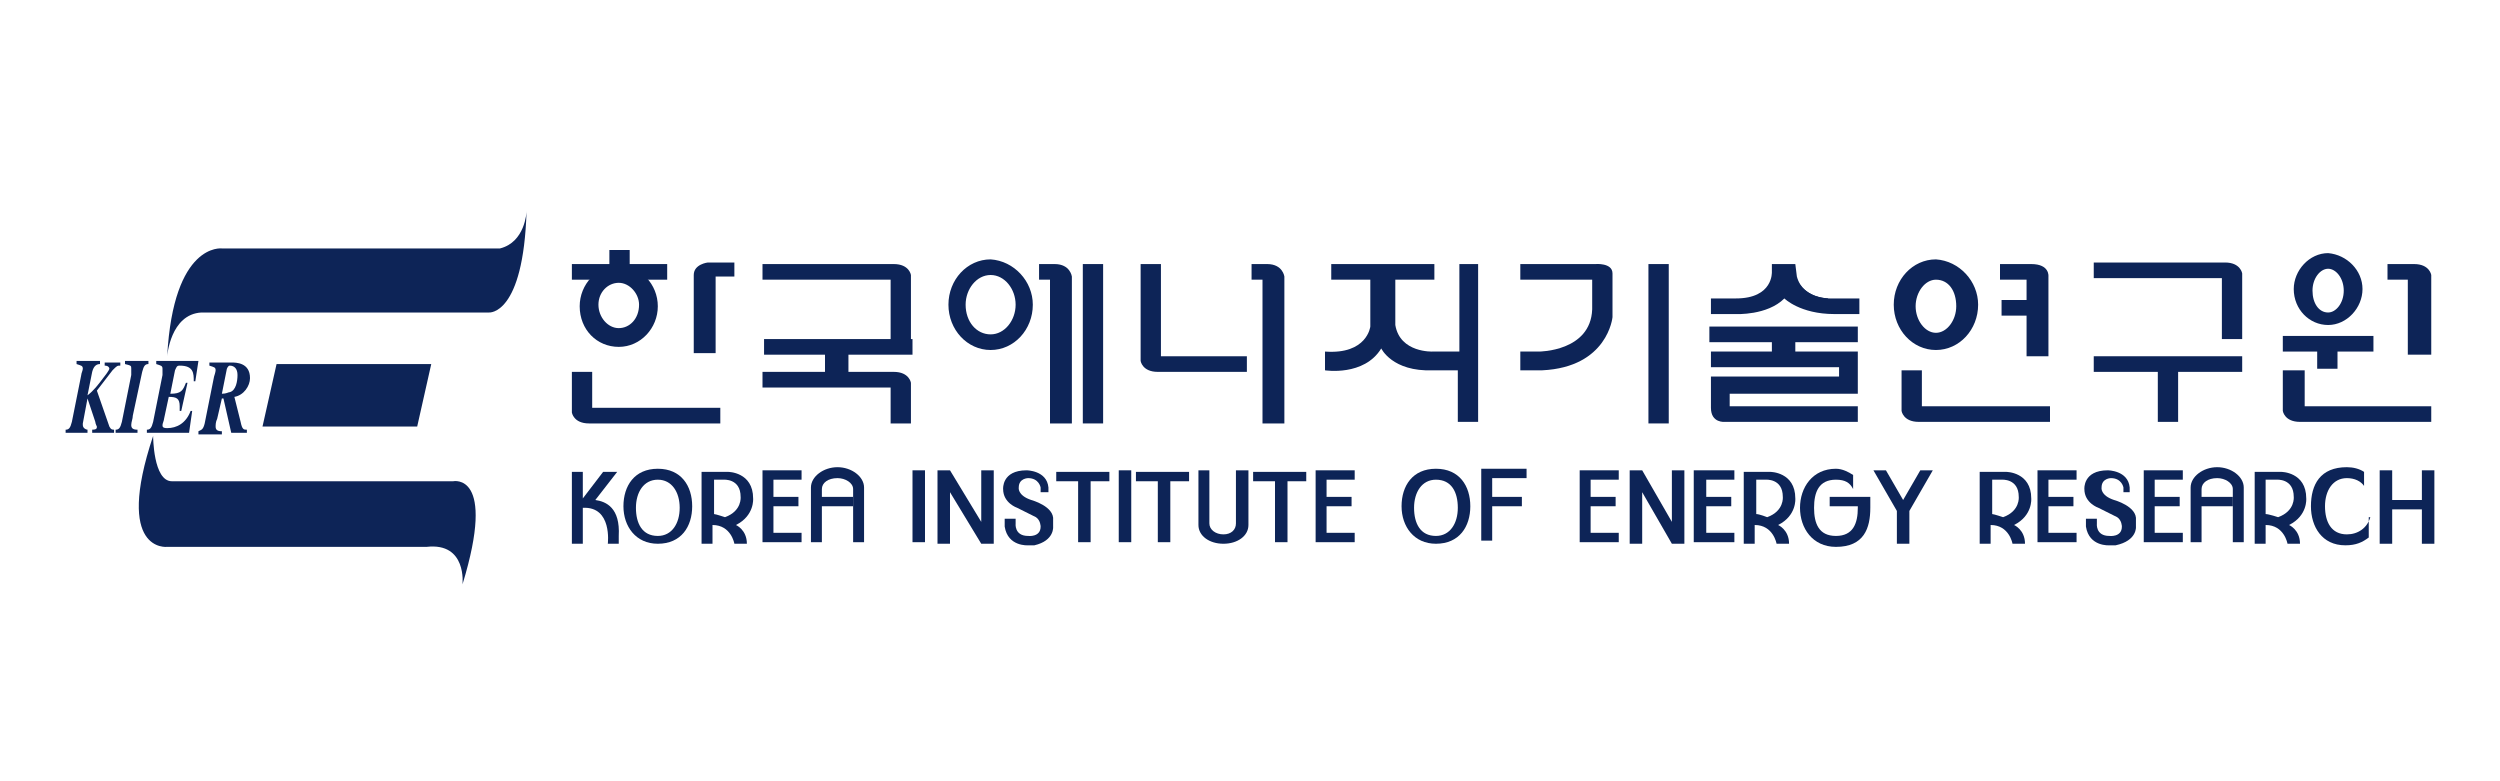 <?xml version="1.0" encoding="utf-8"?>
<!-- Generator: Adobe Illustrator 28.1.0, SVG Export Plug-In . SVG Version: 6.00 Build 0)  -->
<svg version="1.1" id="레이어_1" xmlns="http://www.w3.org/2000/svg" xmlns:xlink="http://www.w3.org/1999/xlink" x="0px"
	 y="0px" viewBox="0 0 160 50" style="enable-background:new 0 0 160 50;" xml:space="preserve">
<style type="text/css">
	.st0{fill:#0D2457;}
</style>
<g>
	<rect x="39" y="16" class="st0" width="1.3" height="1.6"/>
	<rect x="36.6" y="16.9" class="st0" width="6.1" height="1"/>
	<path class="st0" d="M42.1,19.6c0,1.4-1.1,2.6-2.5,2.6c-1.4,0-2.5-1.1-2.5-2.6c0-1.4,1.1-2.6,2.5-2.6C41,17,42.1,18.2,42.1,19.6z
		 M39.6,18.1c-0.7,0-1.3,0.6-1.3,1.4c0,0.8,0.6,1.5,1.3,1.5c0.7,0,1.3-0.6,1.3-1.5C40.9,18.8,40.3,18.1,39.6,18.1z"/>
	<path class="st0" d="M47,17.8v-1h-1.7c0,0-0.9,0.1-0.9,0.8v5h1.4v-4.9H47z"/>
	<path class="st0" d="M57,22.3h1.3v-4.7c0,0-0.1-0.7-1.1-0.7h-8.4v1H57V22.3z"/>
	<path class="st0" d="M67.3,27.1h1.3v-9.4c0,0-0.1-0.8-1.1-0.8h-1v1h0.7V27.1z"/>
	<path class="st0" d="M80.9,27.1h1.3v-9.4c0,0-0.1-0.8-1.1-0.8h-1v1h0.7V27.1z"/>
	<path class="st0" d="M129.8,22.8h1.3v-5.1c0,0,0.1-0.8-1.1-0.8h-2v1h1.7V22.8z"/>
	<path class="st0" d="M142.2,21.7h1.3v-4.2c0,0-0.1-0.7-1.1-0.7H134v1h8.2V21.7z"/>
	<path class="st0" d="M154.1,22.7h1.5v-5.1c0,0-0.1-0.7-1.1-0.7h-1.7v1h1.3V22.7z"/>
	<path class="st0" d="M57,27.1h1.3v-2.6c0,0-0.1-0.7-1.1-0.7h-8.4v1H57V27.1z"/>
	<path class="st0" d="M37.9,23.8h-1.3v2.6c0,0,0.1,0.7,1.1,0.7h8.4v-1h-8.2V23.8z"/>
	<path class="st0" d="M74.4,16.9H73v6.2c0,0,0.1,0.7,1.1,0.7h5.7v-1h-5.5V16.9z"/>
	<path class="st0" d="M123,23.7h-1.3v2.6c0,0,0.1,0.7,1.1,0.7h8.4v-1H123V23.7z"/>
	<path class="st0" d="M147.4,23.7h-1.3v2.6c0,0,0.1,0.7,1.1,0.7h8.4v-1h-8.1V23.7z"/>
	<rect x="48.9" y="21.7" class="st0" width="9.5" height="1"/>
	<rect x="52.8" y="22.3" class="st0" width="1.5" height="1.8"/>
	<path class="st0" d="M66.1,19.5c0,1.6-1.2,2.9-2.7,2.9c-1.5,0-2.7-1.3-2.7-2.9c0-1.6,1.2-2.9,2.7-2.9C64.9,16.7,66.1,18,66.1,19.5z
		 M63.4,17.6c-0.9,0-1.6,0.9-1.6,1.9c0,1.1,0.7,1.9,1.6,1.9c0.9,0,1.6-0.9,1.6-1.9C65,18.5,64.3,17.6,63.4,17.6z"/>
	<rect x="69.3" y="16.9" class="st0" width="1.3" height="10.2"/>
	<rect x="105.5" y="16.9" class="st0" width="1.3" height="10.2"/>
	<path class="st0" d="M93.4,16.9v5.6h-1.7c0,0-2.1,0.1-2.4-1.7v-2.9h2.5v-1h-6.6v1h2.5v3c0,0-0.2,1.8-2.9,1.6v1.2
		c0,0,2.5,0.4,3.6-1.4c0,0,0.7,1.5,3.3,1.4h1.6V27h1.3V16.9H93.4z"/>
	<path class="st0" d="M97.3,16.9h4.8c0,0,1.1-0.1,1.1,0.6v2.8c0,0-0.3,3.2-4.5,3.4h-1.4v-1.2h1.2c0,0,3.3,0,3.4-2.7v-1.9h-4.6
		L97.3,16.9z"/>
	<rect x="128.1" y="19.2" class="st0" width="2.5" height="1"/>
	<rect x="134" y="22.8" class="st0" width="9.5" height="1"/>
	<path class="st0" d="M126.6,19.5c0,1.6-1.2,2.9-2.7,2.9c-1.5,0-2.7-1.3-2.7-2.9c0-1.6,1.2-2.9,2.7-2.9
		C125.4,16.7,126.6,18,126.6,19.5z M123.9,17.9c-0.7,0-1.3,0.8-1.3,1.7c0,0.9,0.6,1.7,1.3,1.7c0.7,0,1.3-0.8,1.3-1.7
		C125.2,18.6,124.7,17.9,123.9,17.9z"/>
	<rect x="109.4" y="20.9" class="st0" width="9.5" height="1"/>
	<path class="st0" d="M109.4,22.5h9.5v2.7h-8.2V26h8.2v1h-8.5c0,0-0.9,0.1-0.9-0.9v-2h8.2v-0.6h-8.2V22.5z"/>
	<rect x="113.4" y="21.7" class="st0" width="1.5" height="1.4"/>
	<path class="st0" d="M114.9,16.9h-1.5v0.5c0,0,0.1,1.7-2.3,1.7h-1.6l0,1h1.6c0,0,2,0.1,3.1-1c0,0,1,1,3.2,1h1.6l0-1h-1.8
		c0,0-1.8,0.1-2.2-1.4L114.9,16.9z"/>
	<rect x="138.1" y="23.5" class="st0" width="1.3" height="3.5"/>
	<path class="st0" d="M151.2,18.5c0,1.2-1,2.3-2.2,2.3c-1.2,0-2.2-1-2.2-2.3c0-1.2,1-2.3,2.2-2.3C150.2,16.3,151.2,17.3,151.2,18.5z
		 M149,17.2c-0.5,0-1,0.6-1,1.4c0,0.8,0.4,1.4,1,1.4c0.5,0,1-0.6,1-1.4C150,17.8,149.5,17.2,149,17.2z"/>
	<rect x="146.1" y="21.5" class="st0" width="5.8" height="1"/>
	<rect x="148.3" y="22.2" class="st0" width="1.3" height="1.4"/>
	<path class="st0" d="M38.1,32l1.4-1.8h-0.9l-1.3,1.7v-1.7h-0.7v4.6h0.7v-2.3c1.9-0.1,1.6,2.3,1.6,2.3h0.7v-0.5
		C39.7,32.5,38.8,32.1,38.1,32z"/>
	<path class="st0" d="M44.3,32.4c0,1.3-0.7,2.4-2.2,2.4c-1.4,0-2.2-1.1-2.2-2.4c0-1.3,0.7-2.4,2.2-2.4C43.6,30,44.3,31.1,44.3,32.4z
		 M42.1,30.7c-0.9,0-1.4,0.8-1.4,1.8c0,1,0.4,1.8,1.4,1.8c0.9,0,1.4-0.8,1.4-1.8C43.5,31.5,43,30.7,42.1,30.7z"/>
	<path class="st0" d="M94.1,32.4c0,1.3-0.7,2.4-2.2,2.4c-1.4,0-2.2-1.1-2.2-2.4c0-1.3,0.7-2.4,2.2-2.4C93.4,30,94.1,31.1,94.1,32.4z
		 M91.9,30.7c-0.9,0-1.4,0.8-1.4,1.8c0,1,0.4,1.8,1.4,1.8c0.9,0,1.4-0.8,1.4-1.8C93.3,31.5,92.9,30.7,91.9,30.7z"/>
	<path class="st0" d="M44.9,34.8v-4.6h1.7c0,0,1.6,0,1.6,1.7c0,0,0.1,1.1-1.1,1.7c0,0,0.7,0.3,0.7,1.2H47c0,0-0.2-1.2-1.4-1.2v1.2
		H44.9z M46.4,33.1c1.1-0.4,1-1.3,1-1.3c0-1.2-1.1-1.1-1.1-1.1h-0.6v2.2C45.8,32.9,46.4,33.1,46.4,33.1z"/>
	<path class="st0" d="M111.6,34.8v-4.6h1.7c0,0,1.6,0,1.6,1.7c0,0,0.1,1.1-1.1,1.7c0,0,0.7,0.3,0.7,1.2h-0.8c0,0-0.2-1.2-1.4-1.2
		v1.2H111.6z M113.1,33.1c1.1-0.4,1-1.3,1-1.3c0-1.2-1.1-1.1-1.1-1.1h-0.6v2.2C112.6,32.9,113.1,33.1,113.1,33.1z"/>
	<path class="st0" d="M126.7,34.8v-4.6h1.7c0,0,1.6,0,1.6,1.7c0,0,0.1,1.1-1.1,1.7c0,0,0.7,0.3,0.7,1.2h-0.8c0,0-0.2-1.2-1.4-1.2
		v1.2H126.7z M128.2,33.1c1.1-0.4,1-1.3,1-1.3c0-1.2-1.1-1.1-1.1-1.1h-0.6v2.2C127.6,32.9,128.2,33.1,128.2,33.1z"/>
	<path class="st0" d="M144.3,34.8v-4.6h1.7c0,0,1.6,0,1.6,1.7c0,0,0.1,1.1-1.1,1.7c0,0,0.7,0.3,0.7,1.2h-0.8c0,0-0.2-1.2-1.4-1.2
		v1.2H144.3z M145.8,33.1c1.1-0.4,1-1.3,1-1.3c0-1.2-1.1-1.1-1.1-1.1H145v2.2C145.2,32.9,145.8,33.1,145.8,33.1z"/>
	<g>
		<polygon class="st0" points="51.3,30.7 51.3,30.1 48.8,30.1 48.8,34.7 51.3,34.7 51.3,34.1 49.5,34.1 49.5,30.7 		"/>
		<rect x="49.4" y="31.8" class="st0" width="1.7" height="0.6"/>
	</g>
	<g>
		<polygon class="st0" points="86.7,30.7 86.7,30.1 84.2,30.1 84.2,34.7 86.7,34.7 86.7,34.1 84.9,34.1 84.9,30.7 		"/>
		<rect x="84.8" y="31.8" class="st0" width="1.7" height="0.6"/>
	</g>
	<g>
		<polygon class="st0" points="95.5,34.6 95.5,30.6 97.7,30.6 97.7,30 94.8,30 94.8,34.6 		"/>
		<rect x="95.4" y="31.8" class="st0" width="2" height="0.6"/>
	</g>
	<g>
		<polygon class="st0" points="103.6,30.7 103.6,30.1 101.1,30.1 101.1,34.7 103.6,34.7 103.6,34.1 101.8,34.1 101.8,30.7 		"/>
		<rect x="101.7" y="31.8" class="st0" width="1.7" height="0.6"/>
	</g>
	<g>
		<polygon class="st0" points="111,30.7 111,30.1 108.4,30.1 108.4,34.7 111,34.7 111,34.1 109.2,34.1 109.2,30.7 		"/>
		<rect x="109.1" y="31.8" class="st0" width="1.7" height="0.6"/>
	</g>
	<g>
		<polygon class="st0" points="132.9,30.7 132.9,30.1 130.4,30.1 130.4,34.7 132.9,34.7 132.9,34.1 131.1,34.1 131.1,30.7 		"/>
		<rect x="131" y="31.8" class="st0" width="1.7" height="0.6"/>
	</g>
	<g>
		<polygon class="st0" points="139.7,30.7 139.7,30.1 137.2,30.1 137.2,34.7 139.7,34.7 139.7,34.1 137.9,34.1 137.9,30.7 		"/>
		<rect x="137.8" y="31.8" class="st0" width="1.7" height="0.6"/>
	</g>
	<g>
		<rect x="52.5" y="31.8" class="st0" width="2.1" height="0.6"/>
		<path class="st0" d="M52.6,34.7v-3.4c0-0.4,0.4-0.7,1-0.7c0.5,0,1,0.3,1,0.7v3.4h0.7v-3.5c0-0.7-0.8-1.3-1.7-1.3
			c-0.9,0-1.7,0.6-1.7,1.3v3.5H52.6z"/>
	</g>
	<g>
		<rect x="140.8" y="31.8" class="st0" width="2.1" height="0.6"/>
		<path class="st0" d="M140.9,34.7v-3.4c0-0.4,0.4-0.7,1-0.7c0.5,0,1,0.3,1,0.7v3.4h0.7v-3.5c0-0.7-0.8-1.3-1.7-1.3
			c-0.9,0-1.7,0.6-1.7,1.3v3.5H140.9z"/>
	</g>
	<path class="st0" d="M79.1,30.1v3.4c0,0.4-0.3,0.7-0.8,0.7c-0.5,0-0.9-0.3-0.9-0.7v-3.4h-0.7v3.5c0,0.7,0.7,1.2,1.6,1.2
		c0.9,0,1.6-0.5,1.6-1.2v-3.5H79.1z"/>
	<rect x="58.4" y="30.1" class="st0" width="0.8" height="4.6"/>
	<rect x="69" y="30.5" class="st0" width="0.8" height="4.2"/>
	<rect x="71.6" y="30.1" class="st0" width="0.8" height="4.6"/>
	<polygon class="st0" points="62.8,30.1 62.8,33.4 60.8,30.1 60,30.1 60,34.8 60.8,34.8 60.8,31.5 62.8,34.8 63.6,34.8 63.6,30.1 	
		"/>
	<polygon class="st0" points="107,30.1 107,33.4 105.1,30.1 104.3,30.1 104.3,34.8 105.1,34.8 105.1,31.5 107,34.8 107.8,34.8 
		107.8,30.1 	"/>
	<rect x="67.6" y="30.2" class="st0" width="3.4" height="0.6"/>
	<g>
		<rect x="74.1" y="30.5" class="st0" width="0.8" height="4.2"/>
		<rect x="72.7" y="30.2" class="st0" width="3.4" height="0.6"/>
	</g>
	<g>
		<rect x="81.6" y="30.5" class="st0" width="0.8" height="4.2"/>
		<rect x="80.2" y="30.2" class="st0" width="3.4" height="0.6"/>
	</g>
	<path class="st0" d="M67.3,31.5h-0.7v-0.3c0,0-0.1-0.6-0.8-0.6c0,0-0.6,0-0.6,0.6c0,0-0.1,0.5,0.8,0.8c0,0,1.5,0.4,1.4,1.3v0.4
		c0,0,0.1,0.9-1.2,1.2h-0.4c0,0-1.3,0.1-1.5-1.2v-0.5h0.7v0.3c0,0-0.1,0.8,0.8,0.8c0,0,0.8,0.1,0.8-0.6c0,0,0-0.4-0.3-0.6
		c0,0-0.6-0.3-1.2-0.6c0,0-0.9-0.3-0.9-1.2c0,0-0.1-1.2,1.5-1.2c0,0,1.3,0,1.4,1.1V31.5z"/>
	<path class="st0" d="M136.6,31.5h-0.7v-0.3c0,0-0.1-0.6-0.8-0.6c0,0-0.6,0-0.6,0.6c0,0-0.1,0.5,0.8,0.8c0,0,1.5,0.4,1.4,1.3v0.4
		c0,0,0.1,0.9-1.3,1.2H135c0,0-1.3,0.1-1.5-1.2v-0.5h0.7v0.3c0,0-0.1,0.8,0.8,0.8c0,0,0.8,0.1,0.8-0.6c0,0,0-0.4-0.3-0.6
		c0,0-0.6-0.3-1.2-0.6c0,0-0.9-0.3-0.9-1.2c0,0-0.1-1.2,1.5-1.2c0,0,1.3,0,1.4,1.1V31.5z"/>
	<polygon class="st0" points="155,30.1 155,32 153.1,32 153.1,30.1 152.3,30.1 152.3,34.8 153.1,34.8 153.1,32.6 155,32.6 155,34.8 
		155.8,34.8 155.8,30.1 	"/>
	<path class="st0" d="M151.7,33.1c-0.2,0.7-0.8,1.1-1.5,1.1c-1,0-1.4-0.8-1.4-1.8c0-1,0.5-1.8,1.4-1.8c0.5,0,0.9,0.2,1.1,0.5v-0.9
		c-0.3-0.2-0.7-0.3-1.1-0.3c-1.7,0-2.3,1.1-2.3,2.5c0,1.3,0.7,2.5,2.2,2.5c0.7,0,1.1-0.2,1.5-0.5V33.1z"/>
	<polygon class="st0" points="123.7,30.1 122.9,30.1 121.8,32 120.7,30.1 119.9,30.1 121.4,32.7 121.4,34.8 122.2,34.8 122.2,32.7 	
		"/>
	<path class="st0" d="M117.1,31.8v0.6h1.8c0,0,0,0,0,0.1c0,1-0.3,1.8-1.4,1.8c-1.1,0-1.4-0.8-1.4-1.8c0-1,0.3-1.8,1.4-1.8
		c0.6,0,0.9,0.2,1.1,0.6v-0.9c-0.3-0.2-0.7-0.4-1.1-0.4c-1.5,0-2.3,1.2-2.3,2.5c0,1.3,0.8,2.5,2.3,2.5c1.8,0,2.2-1.2,2.2-2.5
		c0-0.2,0-0.4,0-0.7H117.1z"/>
	<path class="st0" d="M114.9,17.7c0,0,0.4,1.3,2.1,1.4l-0.3,0.5l-1.4-0.4l-0.7-0.8L114.9,17.7"/>
	<g>
		<path class="st0" d="M32,15.9l-17.8,0c0,0-3.1-0.4-3.5,6.9c0,0,0.2-2.7,2.2-2.8h18.4c0,0,2.2,0.2,2.4-6.5
			C33.7,13.6,33.6,15.5,32,15.9z"/>
		<path class="st0" d="M11,30.8h18c0,0,2.8-0.6,0.6,6.6c0,0,0.3-2.7-2.3-2.4H10.7c0,0-3.4,0.4-0.9-7.1C9.8,27.9,9.8,30.8,11,30.8z"
			/>
		<polygon class="st0" points="17.7,23.3 27.6,23.3 26.7,27.3 16.8,27.3 		"/>
		<path class="st0" d="M7,27.3c0.1,0.2,0.2,0.2,0.3,0.2v0.2H5.9v-0.2c0.3,0,0.3-0.1,0.3-0.2c0,0-0.1-0.2-0.1-0.3l-0.5-1.5l0,0
			l-0.3,1.6c0,0.1,0,0.1,0,0.1c0,0.2,0.2,0.3,0.3,0.3v0.2H4.2v-0.2c0.2,0,0.3-0.1,0.4-0.5l0.6-3c0-0.1,0.1-0.3,0.1-0.4
			c0-0.2-0.1-0.2-0.4-0.3v-0.2h1.5v0.2c-0.2,0-0.4,0.1-0.5,0.5l-0.3,1.5l0,0C6,25,6.3,24.6,6.6,24.2C7,23.7,7,23.6,7,23.6
			c0-0.1-0.1-0.2-0.3-0.2v-0.2h1v0.2c-0.2,0-0.2,0-0.5,0.3L6.2,25L7,27.3z"/>
		<path class="st0" d="M8.9,27.7H7.4v-0.2c0.2,0,0.3-0.1,0.4-0.5l0.6-3c0,0,0-0.3,0-0.4c0-0.2,0-0.2-0.4-0.3v-0.2h1.5v0.2
			c-0.2,0-0.3,0.1-0.4,0.5l-0.6,2.8c0,0.2-0.1,0.4-0.1,0.6c0,0.2,0.1,0.3,0.4,0.3V27.7z"/>
		<path class="st0" d="M12.1,27.7H9.4v-0.2c0.2,0,0.3-0.1,0.4-0.5l0.6-3c0-0.1,0-0.3,0-0.4c0-0.2-0.1-0.2-0.4-0.3v-0.2h2.7l-0.2,1.3
			l-0.1,0c0-0.5,0-1-0.9-1c-0.2,0-0.2,0.1-0.3,0.3l-0.3,1.5c0.7,0,0.8-0.2,1-0.7l0.1,0l-0.4,1.8l-0.1,0c0-0.1,0-0.2,0-0.3
			c0-0.5-0.2-0.6-0.7-0.6l-0.3,1.4c0,0.1-0.1,0.3-0.1,0.4c0,0.1,0,0.2,0.3,0.2c0.6,0,1.2-0.3,1.5-1.1l0.1,0L12.1,27.7z"/>
		<path class="st0" d="M14.5,23.7c0-0.1,0.1-0.3,0.2-0.3c0.3,0,0.5,0.2,0.5,0.6c0,0.4-0.1,1-0.5,1.1c-0.1,0-0.2,0.1-0.5,0.1
			L14.5,23.7z M13.4,23.4c0.3,0.1,0.4,0.1,0.4,0.3c0,0.1-0.1,0.4-0.1,0.4l-0.6,3c-0.1,0.4-0.2,0.4-0.4,0.5v0.2h1.5v-0.2
			c-0.3,0-0.4-0.1-0.4-0.3c0-0.1,0-0.3,0.1-0.5l0.3-1.3h0.1l0.5,2.2h1v-0.2c-0.2,0-0.3,0-0.4-0.5L15,25.4c0.6-0.1,1-0.7,1-1.2
			c0-1-0.9-1-1.2-1h-1.4V23.4z"/>
	</g>
</g>
</svg>
